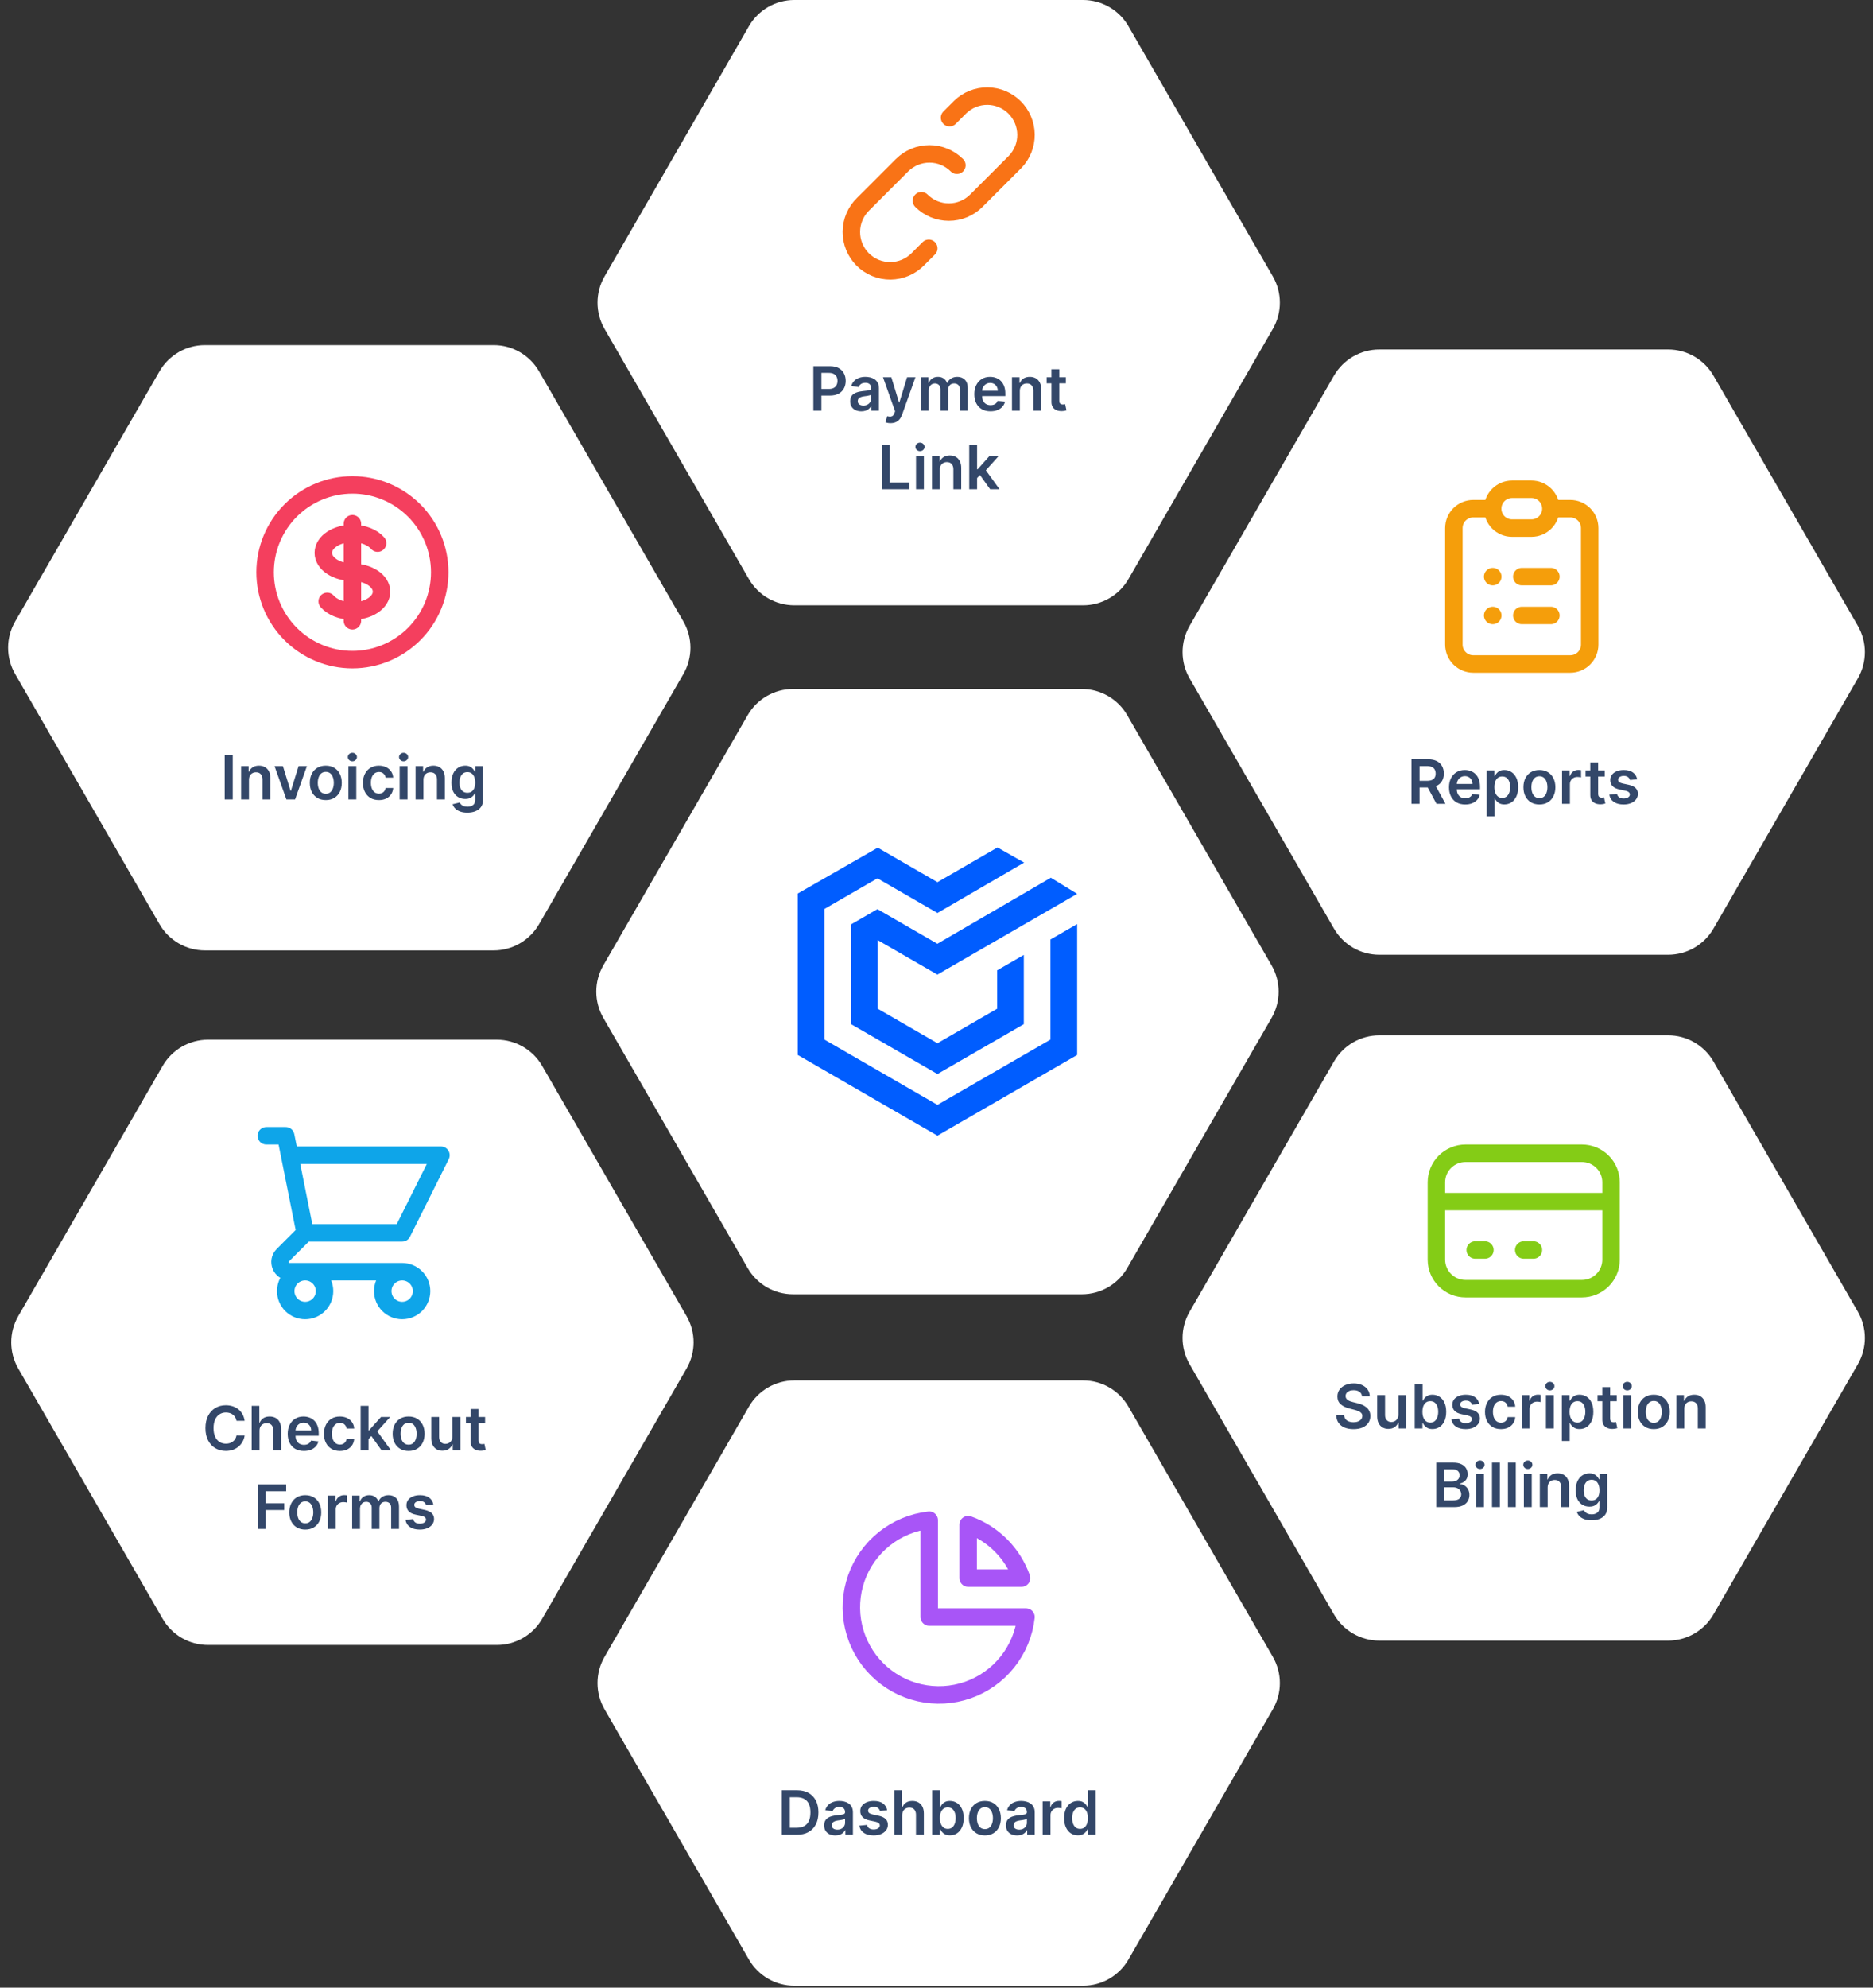 <?xml version="1.0" encoding="UTF-8"?> <svg xmlns="http://www.w3.org/2000/svg" width="429" height="455" viewBox="0 0 429 455" fill="none"><rect x="0" y="0" width="429" height="455" fill="#333333" stroke="none"/><path d="M291.254 221C293.397 224.713 293.397 229.287 291.254 233L258.182 290.282C256.038 293.995 252.077 296.282 247.79 296.282H181.646C177.359 296.282 173.397 293.995 171.254 290.282L138.182 233C136.038 229.287 136.038 224.713 138.182 221L171.254 163.718C173.397 160.005 177.359 157.718 181.646 157.718H247.79C252.077 157.718 256.038 160.005 258.182 163.718L291.254 221Z" fill="white"></path><path d="M201.047 194.05L214.718 201.943L228.466 194L234.576 197.462L214.718 208.997L200.974 201.064L188.825 208.077V237.972L214.715 252.919L240.604 237.972V215.065L246.715 211.536V241.497L214.715 259.972L182.718 241.497V204.549C182.718 204.549 182.641 204.592 201.047 194.053V194.05Z" fill="#005DFF"></path><path d="M214.7 223.098L201.046 215.218V230.915L214.717 238.808L228.388 230.915V222.122L234.499 218.593V234.443L214.717 245.862L194.939 234.443V211.603L200.973 208.117L214.7 216.044L240.686 200.924L246.717 204.612L214.7 223.098Z" fill="#005DFF"></path><path d="M248.072 316C252.359 316 256.321 318.287 258.464 322L291.536 379.282C293.68 382.995 293.68 387.569 291.536 391.282L258.464 448.564C256.321 452.277 252.359 454.564 248.072 454.564H181.928C177.641 454.564 173.679 452.277 171.536 448.564L138.464 391.282C136.321 387.569 136.321 382.995 138.464 379.282L171.536 322C173.679 318.287 177.641 316 181.928 316H248.072Z" fill="white"></path><path d="M212.834 348C209.079 348.42 205.52 349.891 202.564 352.244C199.609 354.598 197.378 357.738 196.129 361.303C194.879 364.869 194.662 368.714 195.502 372.398C196.342 376.081 198.205 379.453 200.876 382.124C203.547 384.795 206.919 386.658 210.602 387.498C214.286 388.338 218.131 388.121 221.697 386.871C225.262 385.622 228.402 383.391 230.756 380.436C233.109 377.48 234.58 373.921 235 370.166H212.834V348Z" stroke="#A855F7" stroke-width="4" stroke-linecap="round" stroke-linejoin="round"></path><path d="M233.982 361.25H221.75V349.018C224.57 350.019 227.132 351.636 229.248 353.752C231.364 355.868 232.981 358.43 233.982 361.25Z" stroke="#A855F7" stroke-width="4" stroke-linecap="round" stroke-linejoin="round"></path><path d="M182.513 420H179.063V409.818H182.583C183.594 409.818 184.462 410.022 185.188 410.43C185.917 410.834 186.477 411.416 186.868 412.175C187.259 412.934 187.455 413.842 187.455 414.899C187.455 415.96 187.258 416.871 186.863 417.634C186.472 418.396 185.907 418.981 185.168 419.388C184.432 419.796 183.547 420 182.513 420ZM180.907 418.404H182.424C183.133 418.404 183.725 418.275 184.199 418.016C184.672 417.754 185.029 417.365 185.267 416.848C185.506 416.328 185.625 415.678 185.625 414.899C185.625 414.12 185.506 413.474 185.267 412.96C185.029 412.443 184.676 412.057 184.208 411.802C183.744 411.543 183.168 411.414 182.478 411.414H180.907V418.404ZM191.325 420.154C190.841 420.154 190.406 420.068 190.018 419.896C189.633 419.72 189.328 419.461 189.103 419.12C188.881 418.779 188.77 418.358 188.77 417.857C188.77 417.426 188.849 417.07 189.009 416.788C189.168 416.507 189.385 416.281 189.66 416.112C189.935 415.943 190.245 415.816 190.589 415.729C190.938 415.64 191.297 415.575 191.668 415.536C192.116 415.489 192.479 415.448 192.757 415.411C193.036 415.371 193.238 415.312 193.364 415.232C193.493 415.149 193.558 415.022 193.558 414.849V414.82C193.558 414.445 193.446 414.155 193.224 413.95C193.002 413.744 192.683 413.641 192.265 413.641C191.824 413.641 191.474 413.737 191.216 413.93C190.961 414.122 190.788 414.349 190.699 414.611L189.018 414.372C189.151 413.908 189.37 413.52 189.675 413.209C189.98 412.894 190.353 412.659 190.793 412.503C191.234 412.344 191.721 412.264 192.255 412.264C192.623 412.264 192.989 412.307 193.354 412.393C193.718 412.48 194.051 412.622 194.353 412.821C194.655 413.017 194.897 413.283 195.079 413.621C195.264 413.96 195.357 414.382 195.357 414.889V420H193.627V418.951H193.567C193.458 419.163 193.304 419.362 193.105 419.548C192.91 419.73 192.663 419.877 192.364 419.99C192.069 420.099 191.723 420.154 191.325 420.154ZM191.793 418.832C192.154 418.832 192.467 418.76 192.732 418.618C192.997 418.472 193.201 418.28 193.344 418.041C193.49 417.803 193.562 417.542 193.562 417.261V416.361C193.506 416.407 193.41 416.45 193.274 416.49C193.142 416.53 192.992 416.565 192.827 416.594C192.661 416.624 192.497 416.651 192.335 416.674C192.172 416.697 192.031 416.717 191.912 416.734C191.643 416.77 191.403 416.83 191.191 416.913C190.979 416.996 190.812 417.112 190.689 417.261C190.566 417.406 190.505 417.595 190.505 417.827C190.505 418.159 190.626 418.409 190.868 418.578C191.11 418.747 191.418 418.832 191.793 418.832ZM203.202 414.382L201.562 414.561C201.515 414.395 201.434 414.24 201.318 414.094C201.205 413.948 201.053 413.83 200.861 413.741C200.669 413.651 200.433 413.607 200.155 413.607C199.78 413.607 199.465 413.688 199.21 413.85C198.958 414.013 198.834 414.223 198.837 414.482C198.834 414.704 198.915 414.884 199.081 415.023C199.25 415.163 199.528 415.277 199.916 415.366L201.219 415.645C201.941 415.801 202.478 416.048 202.83 416.386C203.184 416.724 203.363 417.166 203.366 417.713C203.363 418.194 203.222 418.618 202.944 418.986C202.669 419.35 202.286 419.635 201.795 419.841C201.305 420.046 200.741 420.149 200.105 420.149C199.17 420.149 198.418 419.954 197.848 419.562C197.278 419.168 196.938 418.62 196.829 417.917L198.584 417.748C198.663 418.093 198.832 418.353 199.091 418.528C199.349 418.704 199.686 418.792 200.1 418.792C200.528 418.792 200.871 418.704 201.129 418.528C201.391 418.353 201.522 418.136 201.522 417.877C201.522 417.658 201.438 417.478 201.268 417.335C201.103 417.193 200.844 417.083 200.493 417.007L199.19 416.734C198.458 416.581 197.916 416.324 197.565 415.963C197.213 415.598 197.039 415.138 197.043 414.581C197.039 414.11 197.167 413.703 197.425 413.358C197.687 413.01 198.05 412.741 198.514 412.553C198.982 412.36 199.52 412.264 200.13 412.264C201.025 412.264 201.729 412.455 202.243 412.836C202.76 413.217 203.08 413.732 203.202 414.382ZM206.65 415.526V420H204.85V409.818H206.61V413.661H206.7C206.879 413.23 207.156 412.891 207.53 412.642C207.908 412.39 208.389 412.264 208.972 412.264C209.502 412.264 209.965 412.375 210.359 412.597C210.753 412.819 211.058 413.144 211.274 413.572C211.493 413.999 211.602 414.521 211.602 415.138V420H209.802V415.416C209.802 414.902 209.67 414.503 209.404 414.218C209.143 413.93 208.775 413.786 208.301 413.786C207.983 413.786 207.698 413.855 207.446 413.994C207.197 414.13 207.002 414.327 206.859 414.586C206.72 414.844 206.65 415.158 206.65 415.526ZM213.516 420V409.818H215.316V413.626H215.39C215.483 413.441 215.614 413.244 215.783 413.035C215.952 412.823 216.181 412.642 216.469 412.493C216.757 412.34 217.125 412.264 217.573 412.264C218.163 412.264 218.695 412.415 219.169 412.717C219.646 413.015 220.024 413.457 220.302 414.044C220.584 414.627 220.725 415.343 220.725 416.192C220.725 417.03 220.587 417.743 220.312 418.33C220.037 418.916 219.663 419.364 219.189 419.672C218.715 419.98 218.178 420.134 217.578 420.134C217.14 420.134 216.777 420.061 216.489 419.915C216.201 419.77 215.969 419.594 215.793 419.388C215.621 419.18 215.486 418.982 215.39 418.797H215.286V420H213.516ZM215.281 416.182C215.281 416.676 215.35 417.108 215.49 417.479C215.632 417.851 215.836 418.141 216.101 418.349C216.37 418.555 216.694 418.658 217.076 418.658C217.473 418.658 217.806 418.552 218.075 418.339C218.343 418.124 218.546 417.831 218.681 417.46C218.821 417.085 218.89 416.659 218.89 416.182C218.89 415.708 218.822 415.287 218.686 414.919C218.551 414.551 218.348 414.263 218.08 414.054C217.811 413.845 217.477 413.741 217.076 413.741C216.691 413.741 216.365 413.842 216.096 414.044C215.828 414.246 215.624 414.53 215.485 414.894C215.349 415.259 215.281 415.688 215.281 416.182ZM225.586 420.149C224.84 420.149 224.194 419.985 223.647 419.657C223.1 419.329 222.676 418.87 222.374 418.28C222.076 417.69 221.927 417 221.927 416.212C221.927 415.423 222.076 414.732 222.374 414.138C222.676 413.545 223.1 413.085 223.647 412.756C224.194 412.428 224.84 412.264 225.586 412.264C226.331 412.264 226.978 412.428 227.525 412.756C228.072 413.085 228.494 413.545 228.792 414.138C229.094 414.732 229.245 415.423 229.245 416.212C229.245 417 229.094 417.69 228.792 418.28C228.494 418.87 228.072 419.329 227.525 419.657C226.978 419.985 226.331 420.149 225.586 420.149ZM225.596 418.707C226 418.707 226.338 418.596 226.61 418.374C226.882 418.149 227.084 417.847 227.216 417.469C227.352 417.092 227.42 416.671 227.42 416.207C227.42 415.739 227.352 415.317 227.216 414.939C227.084 414.558 226.882 414.254 226.61 414.029C226.338 413.804 226 413.691 225.596 413.691C225.181 413.691 224.837 413.804 224.562 414.029C224.29 414.254 224.086 414.558 223.95 414.939C223.818 415.317 223.751 415.739 223.751 416.207C223.751 416.671 223.818 417.092 223.95 417.469C224.086 417.847 224.29 418.149 224.562 418.374C224.837 418.596 225.181 418.707 225.596 418.707ZM232.97 420.154C232.486 420.154 232.05 420.068 231.662 419.896C231.278 419.72 230.973 419.461 230.748 419.12C230.525 418.779 230.414 418.358 230.414 417.857C230.414 417.426 230.494 417.07 230.653 416.788C230.812 416.507 231.029 416.281 231.304 416.112C231.579 415.943 231.889 415.816 232.234 415.729C232.582 415.64 232.942 415.575 233.313 415.536C233.76 415.489 234.123 415.448 234.402 415.411C234.68 415.371 234.882 415.312 235.008 415.232C235.137 415.149 235.202 415.022 235.202 414.849V414.82C235.202 414.445 235.091 414.155 234.869 413.95C234.647 413.744 234.327 413.641 233.909 413.641C233.469 413.641 233.119 413.737 232.86 413.93C232.605 414.122 232.433 414.349 232.343 414.611L230.663 414.372C230.796 413.908 231.014 413.52 231.319 413.209C231.624 412.894 231.997 412.659 232.438 412.503C232.879 412.344 233.366 412.264 233.9 412.264C234.267 412.264 234.634 412.307 234.998 412.393C235.363 412.48 235.696 412.622 235.998 412.821C236.299 413.017 236.541 413.283 236.723 413.621C236.909 413.96 237.002 414.382 237.002 414.889V420H235.272V418.951H235.212C235.103 419.163 234.949 419.362 234.75 419.548C234.554 419.73 234.307 419.877 234.009 419.99C233.714 420.099 233.368 420.154 232.97 420.154ZM233.437 418.832C233.798 418.832 234.112 418.76 234.377 418.618C234.642 418.472 234.846 418.28 234.988 418.041C235.134 417.803 235.207 417.542 235.207 417.261V416.361C235.151 416.407 235.055 416.45 234.919 416.49C234.786 416.53 234.637 416.565 234.471 416.594C234.306 416.624 234.141 416.651 233.979 416.674C233.817 416.697 233.676 416.717 233.556 416.734C233.288 416.77 233.048 416.83 232.836 416.913C232.623 416.996 232.456 417.112 232.333 417.261C232.211 417.406 232.15 417.595 232.15 417.827C232.15 418.159 232.27 418.409 232.512 418.578C232.754 418.747 233.063 418.832 233.437 418.832ZM238.811 420V412.364H240.556V413.636H240.636C240.775 413.196 241.014 412.856 241.352 412.617C241.693 412.375 242.083 412.254 242.52 412.254C242.62 412.254 242.731 412.259 242.853 412.269C242.979 412.276 243.084 412.287 243.167 412.304V413.96C243.09 413.933 242.969 413.91 242.804 413.89C242.641 413.867 242.484 413.855 242.331 413.855C242.003 413.855 241.708 413.926 241.446 414.069C241.188 414.208 240.984 414.402 240.835 414.651C240.686 414.899 240.611 415.186 240.611 415.511V420H238.811ZM246.882 420.134C246.282 420.134 245.745 419.98 245.271 419.672C244.797 419.364 244.422 418.916 244.147 418.33C243.872 417.743 243.735 417.03 243.735 416.192C243.735 415.343 243.874 414.627 244.152 414.044C244.434 413.457 244.813 413.015 245.291 412.717C245.768 412.415 246.3 412.264 246.887 412.264C247.334 412.264 247.702 412.34 247.99 412.493C248.279 412.642 248.507 412.823 248.676 413.035C248.845 413.244 248.976 413.441 249.069 413.626H249.144V409.818H250.948V420H249.178V418.797H249.069C248.976 418.982 248.842 419.18 248.666 419.388C248.491 419.594 248.259 419.77 247.97 419.915C247.682 420.061 247.319 420.134 246.882 420.134ZM247.384 418.658C247.765 418.658 248.09 418.555 248.358 418.349C248.627 418.141 248.83 417.851 248.97 417.479C249.109 417.108 249.178 416.676 249.178 416.182C249.178 415.688 249.109 415.259 248.97 414.894C248.834 414.53 248.632 414.246 248.363 414.044C248.098 413.842 247.771 413.741 247.384 413.741C246.983 413.741 246.648 413.845 246.379 414.054C246.111 414.263 245.909 414.551 245.773 414.919C245.637 415.287 245.569 415.708 245.569 416.182C245.569 416.659 245.637 417.085 245.773 417.46C245.912 417.831 246.116 418.124 246.384 418.339C246.656 418.552 246.989 418.658 247.384 418.658Z" fill="#334769"></path><path d="M248.072 0C252.359 0 256.321 2.287 258.464 6L291.536 63.282C293.68 66.995 293.68 71.569 291.536 75.282L258.464 132.564C256.321 136.277 252.359 138.564 248.072 138.564H181.928C177.641 138.564 173.679 136.277 171.536 132.564L138.464 75.282C136.321 71.569 136.321 66.995 138.464 63.282L171.536 6C173.679 2.287 177.641 0 181.928 0H248.072Z" fill="white"></path><path d="M382.072 80C386.359 80 390.321 82.287 392.464 86L425.536 143.282C427.679 146.995 427.679 151.569 425.536 155.282L392.464 212.564C390.321 216.277 386.359 218.564 382.072 218.564H315.928C311.641 218.564 307.679 216.277 305.536 212.564L272.464 155.282C270.321 151.569 270.321 146.995 272.464 143.282L305.536 86C307.679 82.287 311.641 80 315.928 80H382.072Z" fill="white"></path><path d="M341.889 116.444H337.444C336.266 116.444 335.135 116.913 334.302 117.746C333.468 118.58 333 119.71 333 120.889V147.556C333 148.734 333.468 149.865 334.302 150.698C335.135 151.532 336.266 152 337.444 152H359.667C360.845 152 361.976 151.532 362.809 150.698C363.643 149.865 364.111 148.734 364.111 147.556V120.889C364.111 119.71 363.643 118.58 362.809 117.746C361.976 116.913 360.845 116.444 359.667 116.444H355.222M341.889 116.444C341.889 117.623 342.357 118.754 343.191 119.587C344.024 120.421 345.155 120.889 346.333 120.889H350.778C351.957 120.889 353.087 120.421 353.92 119.587C354.754 118.754 355.222 117.623 355.222 116.444M341.889 116.444C341.889 115.266 342.357 114.135 343.191 113.302C344.024 112.468 345.155 112 346.333 112H350.778C351.957 112 353.087 112.468 353.92 113.302C354.754 114.135 355.222 115.266 355.222 116.444M348.556 132H355.222M348.556 140.889H355.222M341.889 132H341.911M341.889 140.889H341.911" stroke="#F59E0B" stroke-width="4" stroke-linecap="round" stroke-linejoin="round"></path><path d="M323.296 184V173.818H327.114C327.897 173.818 328.553 173.954 329.083 174.226C329.617 174.498 330.02 174.879 330.291 175.369C330.566 175.857 330.704 176.425 330.704 177.075C330.704 177.728 330.565 178.294 330.286 178.775C330.011 179.252 329.605 179.622 329.068 179.884C328.531 180.142 327.872 180.271 327.09 180.271H324.37V178.74H326.841C327.298 178.74 327.673 178.677 327.965 178.551C328.256 178.422 328.472 178.235 328.611 177.989C328.753 177.741 328.825 177.436 328.825 177.075C328.825 176.713 328.753 176.405 328.611 176.15C328.468 175.891 328.251 175.696 327.96 175.563C327.668 175.427 327.292 175.359 326.831 175.359H325.141V184H323.296ZM328.556 179.386L331.077 184H329.019L326.543 179.386H328.556ZM335.593 184.149C334.828 184.149 334.167 183.99 333.61 183.672C333.056 183.35 332.63 182.896 332.332 182.31C332.034 181.72 331.885 181.025 331.885 180.227C331.885 179.441 332.034 178.752 332.332 178.158C332.634 177.562 333.055 177.098 333.595 176.766C334.135 176.432 334.77 176.264 335.499 176.264C335.97 176.264 336.414 176.34 336.831 176.493C337.252 176.642 337.624 176.874 337.945 177.189C338.27 177.504 338.525 177.905 338.711 178.392C338.896 178.876 338.989 179.453 338.989 180.122V180.674H332.73V179.461H337.264C337.261 179.116 337.186 178.81 337.04 178.541C336.894 178.269 336.691 178.056 336.429 177.9C336.17 177.744 335.869 177.666 335.524 177.666C335.156 177.666 334.833 177.756 334.554 177.935C334.276 178.11 334.059 178.342 333.903 178.631C333.751 178.916 333.673 179.229 333.669 179.57V180.629C333.669 181.073 333.751 181.455 333.913 181.773C334.075 182.088 334.303 182.33 334.594 182.499C334.886 182.664 335.227 182.747 335.618 182.747C335.88 182.747 336.117 182.711 336.329 182.638C336.541 182.562 336.725 182.451 336.881 182.305C337.037 182.159 337.155 181.978 337.234 181.763L338.915 181.952C338.808 182.396 338.606 182.784 338.308 183.115C338.013 183.443 337.635 183.698 337.174 183.881C336.714 184.06 336.187 184.149 335.593 184.149ZM340.512 186.864V176.364H342.282V177.626H342.386C342.479 177.441 342.61 177.244 342.779 177.035C342.948 176.823 343.176 176.642 343.465 176.493C343.753 176.34 344.121 176.264 344.568 176.264C345.158 176.264 345.69 176.415 346.164 176.717C346.642 177.015 347.019 177.457 347.298 178.044C347.58 178.627 347.72 179.343 347.72 180.192C347.72 181.03 347.583 181.743 347.308 182.33C347.033 182.916 346.658 183.364 346.184 183.672C345.71 183.98 345.173 184.134 344.573 184.134C344.136 184.134 343.773 184.061 343.485 183.915C343.196 183.77 342.964 183.594 342.789 183.388C342.616 183.18 342.482 182.982 342.386 182.797H342.311V186.864H340.512ZM342.277 180.182C342.277 180.676 342.346 181.108 342.485 181.479C342.628 181.851 342.832 182.141 343.097 182.349C343.365 182.555 343.69 182.658 344.071 182.658C344.469 182.658 344.802 182.552 345.071 182.339C345.339 182.124 345.541 181.831 345.677 181.46C345.816 181.085 345.886 180.659 345.886 180.182C345.886 179.708 345.818 179.287 345.682 178.919C345.546 178.551 345.344 178.263 345.076 178.054C344.807 177.845 344.472 177.741 344.071 177.741C343.687 177.741 343.36 177.842 343.092 178.044C342.823 178.246 342.62 178.53 342.48 178.894C342.344 179.259 342.277 179.688 342.277 180.182ZM352.593 184.149C351.847 184.149 351.201 183.985 350.654 183.657C350.107 183.329 349.683 182.87 349.381 182.28C349.083 181.69 348.934 181 348.934 180.212C348.934 179.423 349.083 178.732 349.381 178.138C349.683 177.545 350.107 177.085 350.654 176.756C351.201 176.428 351.847 176.264 352.593 176.264C353.338 176.264 353.985 176.428 354.532 176.756C355.078 177.085 355.501 177.545 355.799 178.138C356.101 178.732 356.252 179.423 356.252 180.212C356.252 181 356.101 181.69 355.799 182.28C355.501 182.87 355.078 183.329 354.532 183.657C353.985 183.985 353.338 184.149 352.593 184.149ZM352.603 182.707C353.007 182.707 353.345 182.596 353.617 182.374C353.889 182.149 354.091 181.847 354.223 181.469C354.359 181.092 354.427 180.671 354.427 180.207C354.427 179.739 354.359 179.317 354.223 178.939C354.091 178.558 353.889 178.254 353.617 178.029C353.345 177.804 353.007 177.691 352.603 177.691C352.188 177.691 351.844 177.804 351.568 178.029C351.297 178.254 351.093 178.558 350.957 178.939C350.824 179.317 350.758 179.739 350.758 180.207C350.758 180.671 350.824 181.092 350.957 181.469C351.093 181.847 351.297 182.149 351.568 182.374C351.844 182.596 352.188 182.707 352.603 182.707ZM357.779 184V176.364H359.524V177.636H359.604C359.743 177.196 359.982 176.856 360.32 176.617C360.661 176.375 361.051 176.254 361.488 176.254C361.587 176.254 361.698 176.259 361.821 176.269C361.947 176.276 362.051 176.287 362.134 176.304V177.96C362.058 177.933 361.937 177.91 361.771 177.89C361.609 177.867 361.452 177.855 361.299 177.855C360.971 177.855 360.676 177.926 360.414 178.069C360.156 178.208 359.952 178.402 359.803 178.651C359.653 178.899 359.579 179.186 359.579 179.511V184H357.779ZM367.553 176.364V177.756H363.163V176.364H367.553ZM364.247 174.534H366.047V181.703C366.047 181.945 366.083 182.131 366.156 182.26C366.233 182.386 366.332 182.472 366.455 182.518C366.577 182.565 366.713 182.588 366.862 182.588C366.975 182.588 367.078 182.58 367.171 182.563C367.267 182.547 367.34 182.532 367.389 182.518L367.693 183.925C367.596 183.959 367.459 183.995 367.28 184.035C367.104 184.075 366.889 184.098 366.634 184.104C366.183 184.118 365.777 184.05 365.416 183.901C365.054 183.748 364.768 183.513 364.555 183.195C364.347 182.876 364.244 182.479 364.247 182.001V174.534ZM374.985 178.382L373.344 178.561C373.298 178.395 373.216 178.24 373.1 178.094C372.988 177.948 372.835 177.83 372.643 177.741C372.451 177.651 372.215 177.607 371.937 177.607C371.563 177.607 371.248 177.688 370.992 177.85C370.741 178.013 370.616 178.223 370.62 178.482C370.616 178.704 370.697 178.884 370.863 179.023C371.032 179.163 371.311 179.277 371.698 179.366L373.001 179.645C373.724 179.801 374.26 180.048 374.612 180.386C374.966 180.724 375.145 181.166 375.149 181.713C375.145 182.194 375.005 182.618 374.726 182.986C374.451 183.35 374.068 183.635 373.578 183.841C373.087 184.046 372.524 184.149 371.887 184.149C370.953 184.149 370.2 183.954 369.63 183.562C369.06 183.168 368.72 182.62 368.611 181.917L370.366 181.748C370.446 182.093 370.615 182.353 370.873 182.528C371.132 182.704 371.468 182.792 371.882 182.792C372.31 182.792 372.653 182.704 372.911 182.528C373.173 182.353 373.304 182.136 373.304 181.877C373.304 181.658 373.22 181.478 373.051 181.335C372.885 181.193 372.626 181.083 372.275 181.007L370.973 180.734C370.24 180.581 369.698 180.324 369.347 179.963C368.996 179.598 368.822 179.138 368.825 178.581C368.822 178.11 368.949 177.703 369.208 177.358C369.469 177.01 369.832 176.741 370.296 176.553C370.764 176.36 371.302 176.264 371.912 176.264C372.807 176.264 373.511 176.455 374.025 176.836C374.542 177.217 374.862 177.732 374.985 178.382Z" fill="#334769"></path><path d="M113.072 79C117.359 79 121.321 81.287 123.464 85L156.536 142.282C158.679 145.995 158.679 150.569 156.536 154.282L123.464 211.564C121.321 215.277 117.359 217.564 113.072 217.564H46.928C42.641 217.564 38.679 215.277 36.536 211.564L3.464 154.282C1.321 150.569 1.321 145.995 3.464 142.282L36.536 85C38.679 81.287 42.641 79 46.928 79H113.072Z" fill="white"></path><path d="M157.254 301.282C159.397 304.995 159.397 309.569 157.254 313.282L124.182 370.564C122.038 374.277 118.077 376.564 113.79 376.564H47.646C43.359 376.564 39.397 374.277 37.254 370.564L4.182 313.282C2.038 309.569 2.038 304.995 4.182 301.282L37.254 244C39.397 240.287 43.359 238 47.646 238H113.79C118.077 238 122.038 240.287 124.182 244L157.254 301.282Z" fill="white"></path><path d="M80.718 122.111C77.036 122.111 74.051 124.1 74.051 126.556C74.051 129.011 77.036 131 80.718 131C84.4 131 87.385 132.989 87.385 135.444C87.385 137.9 84.4 139.889 80.718 139.889M80.718 122.111C83.185 122.111 85.34 123.004 86.494 124.333M80.718 122.111V119.889M80.718 122.111V139.889M80.718 139.889V142.111M80.718 139.889C78.251 139.889 76.096 138.996 74.942 137.667M100.718 131C100.718 133.626 100.201 136.227 99.196 138.654C98.191 141.08 96.717 143.285 94.86 145.142C93.003 146.999 90.798 148.473 88.372 149.478C85.945 150.483 83.344 151 80.718 151C78.092 151 75.491 150.483 73.064 149.478C70.638 148.473 68.433 146.999 66.576 145.142C64.719 143.285 63.245 141.08 62.24 138.654C61.235 136.227 60.718 133.626 60.718 131C60.718 125.696 62.825 120.609 66.576 116.858C70.326 113.107 75.414 111 80.718 111C86.022 111 91.109 113.107 94.86 116.858C98.611 120.609 100.718 125.696 100.718 131Z" stroke="#F43F5E" stroke-width="4" stroke-linecap="round" stroke-linejoin="round"></path><path d="M53.306 172.818V183H51.461V172.818H53.306ZM57.023 178.526V183H55.224V175.364H56.944V176.661H57.033C57.209 176.234 57.489 175.894 57.873 175.642C58.261 175.39 58.74 175.264 59.31 175.264C59.837 175.264 60.296 175.377 60.687 175.602C61.082 175.828 61.387 176.154 61.602 176.582C61.821 177.009 61.929 177.528 61.925 178.138V183H60.126V178.416C60.126 177.906 59.993 177.506 59.728 177.218C59.466 176.93 59.103 176.786 58.639 176.786C58.324 176.786 58.044 176.855 57.799 176.994C57.557 177.13 57.366 177.327 57.227 177.586C57.091 177.844 57.023 178.158 57.023 178.526ZM70.302 175.364L67.583 183H65.594L62.875 175.364H64.794L66.549 181.036H66.628L68.388 175.364H70.302ZM74.619 183.149C73.873 183.149 73.227 182.985 72.68 182.657C72.133 182.329 71.709 181.87 71.407 181.28C71.109 180.69 70.96 180 70.96 179.212C70.96 178.423 71.109 177.732 71.407 177.138C71.709 176.545 72.133 176.085 72.68 175.756C73.227 175.428 73.873 175.264 74.619 175.264C75.365 175.264 76.011 175.428 76.558 175.756C77.105 176.085 77.527 176.545 77.826 177.138C78.127 177.732 78.278 178.423 78.278 179.212C78.278 180 78.127 180.69 77.826 181.28C77.527 181.87 77.105 182.329 76.558 182.657C76.011 182.985 75.365 183.149 74.619 183.149ZM74.629 181.707C75.033 181.707 75.371 181.596 75.643 181.374C75.915 181.149 76.117 180.847 76.25 180.469C76.385 180.092 76.454 179.671 76.454 179.207C76.454 178.739 76.385 178.317 76.25 177.939C76.117 177.558 75.915 177.254 75.643 177.029C75.371 176.804 75.033 176.691 74.629 176.691C74.215 176.691 73.87 176.804 73.595 177.029C73.323 177.254 73.119 177.558 72.983 177.939C72.851 178.317 72.784 178.739 72.784 179.207C72.784 179.671 72.851 180.092 72.983 180.469C73.119 180.847 73.323 181.149 73.595 181.374C73.87 181.596 74.215 181.707 74.629 181.707ZM79.806 183V175.364H81.605V183H79.806ZM80.71 174.28C80.425 174.28 80.18 174.185 79.975 173.996C79.769 173.804 79.666 173.574 79.666 173.305C79.666 173.034 79.769 172.803 79.975 172.614C80.18 172.422 80.425 172.326 80.71 172.326C80.999 172.326 81.244 172.422 81.446 172.614C81.652 172.803 81.754 173.034 81.754 173.305C81.754 173.574 81.652 173.804 81.446 173.996C81.244 174.185 80.999 174.28 80.71 174.28ZM86.787 183.149C86.025 183.149 85.37 182.982 84.823 182.647C84.28 182.312 83.86 181.85 83.565 181.26C83.274 180.667 83.128 179.984 83.128 179.212C83.128 178.436 83.277 177.752 83.575 177.158C83.874 176.562 84.294 176.098 84.838 175.766C85.385 175.432 86.031 175.264 86.777 175.264C87.397 175.264 87.945 175.379 88.423 175.607C88.903 175.833 89.286 176.152 89.571 176.567C89.856 176.978 90.019 177.458 90.058 178.009H88.338C88.269 177.641 88.103 177.334 87.841 177.089C87.582 176.84 87.236 176.716 86.802 176.716C86.434 176.716 86.111 176.815 85.832 177.014C85.554 177.21 85.337 177.491 85.181 177.859C85.029 178.227 84.952 178.668 84.952 179.182C84.952 179.702 85.029 180.15 85.181 180.524C85.334 180.895 85.547 181.182 85.822 181.384C86.101 181.583 86.427 181.683 86.802 181.683C87.067 181.683 87.304 181.633 87.513 181.533C87.725 181.431 87.902 181.283 88.045 181.091C88.187 180.899 88.285 180.665 88.338 180.39H90.058C90.015 180.93 89.856 181.409 89.581 181.827C89.306 182.241 88.931 182.566 88.457 182.801C87.983 183.033 87.427 183.149 86.787 183.149ZM91.536 183V175.364H93.336V183H91.536ZM92.441 174.28C92.156 174.28 91.911 174.185 91.705 173.996C91.5 173.804 91.397 173.574 91.397 173.305C91.397 173.034 91.5 172.803 91.705 172.614C91.911 172.422 92.156 172.326 92.441 172.326C92.729 172.326 92.975 172.422 93.177 172.614C93.382 172.803 93.485 173.034 93.485 173.305C93.485 173.574 93.382 173.804 93.177 173.996C92.975 174.185 92.729 174.28 92.441 174.28ZM96.986 178.526V183H95.186V175.364H96.907V176.661H96.996C97.172 176.234 97.452 175.894 97.836 175.642C98.224 175.39 98.703 175.264 99.273 175.264C99.8 175.264 100.259 175.377 100.65 175.602C101.045 175.828 101.35 176.154 101.565 176.582C101.784 177.009 101.891 177.528 101.888 178.138V183H100.088V178.416C100.088 177.906 99.956 177.506 99.691 177.218C99.429 176.93 99.066 176.786 98.602 176.786C98.287 176.786 98.007 176.855 97.762 176.994C97.52 177.13 97.329 177.327 97.19 177.586C97.054 177.844 96.986 178.158 96.986 178.526ZM107.039 186.023C106.392 186.023 105.837 185.935 105.373 185.759C104.909 185.587 104.536 185.355 104.255 185.063C103.973 184.772 103.777 184.448 103.668 184.094L105.289 183.701C105.362 183.85 105.468 183.998 105.607 184.143C105.746 184.293 105.933 184.415 106.169 184.511C106.407 184.611 106.707 184.661 107.069 184.661C107.579 184.661 108.002 184.536 108.336 184.288C108.671 184.042 108.838 183.638 108.838 183.075V181.628H108.749C108.656 181.813 108.52 182.004 108.341 182.2C108.166 182.395 107.932 182.559 107.64 182.692C107.352 182.824 106.989 182.891 106.551 182.891C105.965 182.891 105.433 182.753 104.956 182.478C104.482 182.2 104.104 181.785 103.822 181.235C103.544 180.682 103.404 179.989 103.404 179.157C103.404 178.318 103.544 177.611 103.822 177.034C104.104 176.454 104.483 176.015 104.961 175.717C105.438 175.415 105.97 175.264 106.556 175.264C107.004 175.264 107.372 175.34 107.66 175.493C107.952 175.642 108.184 175.823 108.356 176.035C108.529 176.244 108.659 176.441 108.749 176.626H108.848V175.364H110.623V183.124C110.623 183.777 110.467 184.317 110.156 184.745C109.844 185.173 109.418 185.492 108.878 185.705C108.338 185.917 107.725 186.023 107.039 186.023ZM107.054 181.479C107.435 181.479 107.76 181.386 108.028 181.2C108.297 181.015 108.5 180.748 108.64 180.4C108.779 180.052 108.848 179.634 108.848 179.147C108.848 178.666 108.779 178.246 108.64 177.884C108.504 177.523 108.301 177.243 108.033 177.044C107.768 176.842 107.441 176.741 107.054 176.741C106.653 176.741 106.318 176.845 106.049 177.054C105.781 177.263 105.579 177.549 105.443 177.914C105.307 178.275 105.239 178.686 105.239 179.147C105.239 179.614 105.307 180.024 105.443 180.375C105.582 180.723 105.786 180.995 106.054 181.19C106.326 181.383 106.659 181.479 107.054 181.479Z" fill="#334769"></path><path d="M425.536 300.282C427.679 303.995 427.679 308.569 425.536 312.282L392.464 369.564C390.321 373.277 386.359 375.564 382.072 375.564H315.928C311.641 375.564 307.679 373.277 305.536 369.564L272.464 312.282C270.321 308.569 270.321 303.995 272.464 300.282L305.536 243C307.679 239.287 311.641 237 315.928 237H382.072C386.359 237 390.321 239.287 392.464 243L425.536 300.282Z" fill="white"></path><path d="M329 275.071H369M337.889 286.143H340.111M349 286.143H351.222M335.667 295H362.333C364.101 295 365.797 294.301 367.047 293.054C368.298 291.808 369 290.119 369 288.357V270.643C369 268.882 368.298 267.192 367.047 265.946C365.797 264.699 364.101 264 362.333 264H335.667C333.899 264 332.203 264.699 330.953 265.946C329.702 267.192 329 268.882 329 270.643V288.357C329 290.119 329.702 291.808 330.953 293.054C332.203 294.301 333.899 295 335.667 295Z" stroke="#84CC16" stroke-width="4" stroke-linecap="round" stroke-linejoin="round"></path><path d="M311.958 319.617C311.911 319.183 311.716 318.845 311.371 318.603C311.03 318.361 310.585 318.24 310.039 318.24C309.654 318.24 309.324 318.298 309.049 318.414C308.774 318.53 308.564 318.687 308.418 318.886C308.272 319.085 308.197 319.312 308.194 319.567C308.194 319.78 308.242 319.964 308.338 320.119C308.438 320.275 308.572 320.408 308.741 320.517C308.91 320.623 309.097 320.713 309.303 320.786C309.508 320.858 309.715 320.92 309.924 320.969L310.879 321.208C311.263 321.298 311.633 321.419 311.987 321.571C312.345 321.723 312.665 321.916 312.947 322.148C313.232 322.38 313.457 322.66 313.623 322.988C313.789 323.316 313.872 323.701 313.872 324.141C313.872 324.738 313.719 325.263 313.414 325.717C313.109 326.168 312.669 326.521 312.092 326.776C311.518 327.028 310.824 327.154 310.009 327.154C309.217 327.154 308.529 327.031 307.945 326.786C307.365 326.541 306.911 326.183 306.583 325.712C306.258 325.242 306.083 324.668 306.056 323.992H307.871C307.897 324.347 308.007 324.642 308.199 324.877C308.391 325.112 308.642 325.288 308.95 325.404C309.261 325.52 309.609 325.578 309.994 325.578C310.395 325.578 310.746 325.518 311.048 325.399C311.353 325.277 311.591 325.107 311.764 324.892C311.936 324.673 312.024 324.418 312.027 324.126C312.024 323.861 311.946 323.643 311.794 323.47C311.641 323.295 311.427 323.149 311.152 323.033C310.88 322.913 310.562 322.807 310.198 322.714L309.039 322.416C308.201 322.201 307.538 321.874 307.051 321.437C306.567 320.996 306.325 320.411 306.325 319.682C306.325 319.082 306.487 318.557 306.812 318.106C307.14 317.655 307.586 317.305 308.149 317.057C308.713 316.805 309.351 316.679 310.063 316.679C310.786 316.679 311.419 316.805 311.963 317.057C312.509 317.305 312.939 317.652 313.25 318.096C313.562 318.537 313.722 319.044 313.732 319.617H311.958ZM320.304 323.788V319.364H322.103V327H320.358V325.643H320.279C320.106 326.07 319.823 326.42 319.429 326.692C319.038 326.964 318.555 327.099 317.982 327.099C317.481 327.099 317.039 326.988 316.654 326.766C316.273 326.541 315.975 326.214 315.76 325.787C315.544 325.356 315.436 324.836 315.436 324.226V319.364H317.236V323.947C317.236 324.431 317.369 324.816 317.634 325.101C317.899 325.386 318.247 325.528 318.678 325.528C318.943 325.528 319.2 325.464 319.449 325.335C319.697 325.205 319.901 325.013 320.06 324.758C320.222 324.499 320.304 324.176 320.304 323.788ZM324.034 327V316.818H325.833V320.626H325.908C326.001 320.441 326.132 320.244 326.301 320.035C326.47 319.823 326.698 319.642 326.987 319.493C327.275 319.34 327.643 319.264 328.09 319.264C328.68 319.264 329.212 319.415 329.686 319.717C330.164 320.015 330.541 320.457 330.82 321.044C331.102 321.627 331.242 322.343 331.242 323.192C331.242 324.03 331.105 324.743 330.83 325.33C330.555 325.916 330.18 326.364 329.706 326.672C329.232 326.98 328.695 327.134 328.095 327.134C327.658 327.134 327.295 327.061 327.007 326.915C326.718 326.77 326.486 326.594 326.311 326.388C326.138 326.18 326.004 325.982 325.908 325.797H325.803V327H324.034ZM325.798 323.182C325.798 323.676 325.868 324.108 326.007 324.479C326.15 324.851 326.354 325.141 326.619 325.349C326.887 325.555 327.212 325.658 327.593 325.658C327.991 325.658 328.324 325.552 328.593 325.339C328.861 325.124 329.063 324.831 329.199 324.46C329.338 324.085 329.408 323.659 329.408 323.182C329.408 322.708 329.34 322.287 329.204 321.919C329.068 321.551 328.866 321.263 328.597 321.054C328.329 320.845 327.994 320.741 327.593 320.741C327.209 320.741 326.882 320.842 326.614 321.044C326.345 321.246 326.142 321.53 326.002 321.894C325.866 322.259 325.798 322.688 325.798 323.182ZM338.808 321.382L337.167 321.561C337.121 321.395 337.04 321.24 336.924 321.094C336.811 320.948 336.658 320.83 336.466 320.741C336.274 320.651 336.039 320.607 335.76 320.607C335.386 320.607 335.071 320.688 334.816 320.85C334.564 321.013 334.44 321.223 334.443 321.482C334.44 321.704 334.521 321.884 334.686 322.023C334.855 322.163 335.134 322.277 335.522 322.366L336.824 322.645C337.547 322.801 338.084 323.048 338.435 323.386C338.79 323.724 338.969 324.166 338.972 324.713C338.969 325.194 338.828 325.618 338.549 325.986C338.274 326.35 337.891 326.635 337.401 326.841C336.91 327.046 336.347 327.149 335.711 327.149C334.776 327.149 334.024 326.954 333.453 326.562C332.883 326.168 332.544 325.62 332.434 324.917L334.189 324.748C334.269 325.093 334.438 325.353 334.696 325.528C334.955 325.704 335.291 325.792 335.706 325.792C336.133 325.792 336.476 325.704 336.735 325.528C336.997 325.353 337.127 325.136 337.127 324.877C337.127 324.658 337.043 324.478 336.874 324.335C336.708 324.193 336.45 324.083 336.098 324.007L334.796 323.734C334.063 323.581 333.521 323.324 333.17 322.963C332.819 322.598 332.645 322.138 332.648 321.581C332.645 321.11 332.772 320.703 333.031 320.358C333.293 320.01 333.656 319.741 334.12 319.553C334.587 319.36 335.126 319.264 335.735 319.264C336.63 319.264 337.335 319.455 337.848 319.836C338.365 320.217 338.685 320.732 338.808 321.382ZM343.787 327.149C343.025 327.149 342.37 326.982 341.823 326.647C341.28 326.312 340.86 325.85 340.565 325.26C340.274 324.667 340.128 323.984 340.128 323.212C340.128 322.436 340.277 321.752 340.575 321.158C340.874 320.562 341.295 320.098 341.838 319.766C342.385 319.432 343.031 319.264 343.777 319.264C344.397 319.264 344.945 319.379 345.423 319.607C345.903 319.833 346.286 320.152 346.571 320.567C346.856 320.978 347.018 321.458 347.058 322.009H345.338C345.268 321.641 345.103 321.334 344.841 321.089C344.582 320.84 344.236 320.716 343.802 320.716C343.434 320.716 343.111 320.815 342.832 321.014C342.554 321.21 342.337 321.491 342.181 321.859C342.029 322.227 341.952 322.668 341.952 323.182C341.952 323.702 342.029 324.15 342.181 324.524C342.334 324.895 342.547 325.182 342.822 325.384C343.101 325.583 343.427 325.683 343.802 325.683C344.067 325.683 344.304 325.633 344.513 325.533C344.725 325.431 344.902 325.283 345.045 325.091C345.187 324.899 345.285 324.665 345.338 324.39H347.058C347.015 324.93 346.856 325.409 346.581 325.827C346.306 326.241 345.931 326.566 345.457 326.801C344.983 327.033 344.427 327.149 343.787 327.149ZM348.536 327V319.364H350.281V320.636H350.361C350.5 320.196 350.738 319.856 351.077 319.617C351.418 319.375 351.807 319.254 352.245 319.254C352.344 319.254 352.455 319.259 352.578 319.269C352.704 319.276 352.808 319.287 352.891 319.304V320.96C352.815 320.933 352.694 320.91 352.528 320.89C352.366 320.867 352.208 320.855 352.056 320.855C351.728 320.855 351.433 320.926 351.171 321.069C350.912 321.208 350.709 321.402 350.559 321.651C350.41 321.899 350.336 322.186 350.336 322.511V327H348.536ZM354.087 327V319.364H355.887V327H354.087ZM354.992 318.28C354.707 318.28 354.461 318.185 354.256 317.996C354.05 317.804 353.948 317.574 353.948 317.305C353.948 317.034 354.05 316.803 354.256 316.614C354.461 316.422 354.707 316.326 354.992 316.326C355.28 316.326 355.525 316.422 355.727 316.614C355.933 316.803 356.036 317.034 356.036 317.305C356.036 317.574 355.933 317.804 355.727 317.996C355.525 318.185 355.28 318.28 354.992 318.28ZM357.737 329.864V319.364H359.507V320.626H359.612C359.704 320.441 359.835 320.244 360.004 320.035C360.173 319.823 360.402 319.642 360.69 319.493C360.979 319.34 361.347 319.264 361.794 319.264C362.384 319.264 362.916 319.415 363.39 319.717C363.867 320.015 364.245 320.457 364.523 321.044C364.805 321.627 364.946 322.343 364.946 323.192C364.946 324.03 364.808 324.743 364.533 325.33C364.258 325.916 363.884 326.364 363.41 326.672C362.936 326.98 362.399 327.134 361.799 327.134C361.362 327.134 360.999 327.061 360.71 326.915C360.422 326.77 360.19 326.594 360.014 326.388C359.842 326.18 359.708 325.982 359.612 325.797H359.537V329.864H357.737ZM359.502 323.182C359.502 323.676 359.572 324.108 359.711 324.479C359.853 324.851 360.057 325.141 360.322 325.349C360.591 325.555 360.916 325.658 361.297 325.658C361.695 325.658 362.028 325.552 362.296 325.339C362.565 325.124 362.767 324.831 362.903 324.46C363.042 324.085 363.112 323.659 363.112 323.182C363.112 322.708 363.044 322.287 362.908 321.919C362.772 321.551 362.57 321.263 362.301 321.054C362.033 320.845 361.698 320.741 361.297 320.741C360.912 320.741 360.586 320.842 360.317 321.044C360.049 321.246 359.845 321.53 359.706 321.894C359.57 322.259 359.502 322.688 359.502 323.182ZM370.3 319.364V320.756H365.911V319.364H370.3ZM366.994 317.534H368.794V324.703C368.794 324.945 368.83 325.131 368.903 325.26C368.98 325.386 369.079 325.472 369.202 325.518C369.324 325.565 369.46 325.588 369.609 325.588C369.722 325.588 369.825 325.58 369.918 325.563C370.014 325.547 370.087 325.532 370.136 325.518L370.44 326.925C370.344 326.959 370.206 326.995 370.027 327.035C369.851 327.075 369.636 327.098 369.381 327.104C368.93 327.118 368.524 327.05 368.163 326.901C367.801 326.748 367.515 326.513 367.303 326.195C367.094 325.876 366.991 325.479 366.994 325.001V317.534ZM371.806 327V319.364H373.605V327H371.806ZM372.71 318.28C372.425 318.28 372.18 318.185 371.975 317.996C371.769 317.804 371.666 317.574 371.666 317.305C371.666 317.034 371.769 316.803 371.975 316.614C372.18 316.422 372.425 316.326 372.71 316.326C372.999 316.326 373.244 316.422 373.446 316.614C373.652 316.803 373.754 317.034 373.754 317.305C373.754 317.574 373.652 317.804 373.446 317.996C373.244 318.185 372.999 318.28 372.71 318.28ZM378.787 327.149C378.041 327.149 377.395 326.985 376.848 326.657C376.301 326.329 375.877 325.87 375.575 325.28C375.277 324.69 375.128 324 375.128 323.212C375.128 322.423 375.277 321.732 375.575 321.138C375.877 320.545 376.301 320.085 376.848 319.756C377.395 319.428 378.041 319.264 378.787 319.264C379.533 319.264 380.179 319.428 380.726 319.756C381.273 320.085 381.695 320.545 381.994 321.138C382.295 321.732 382.446 322.423 382.446 323.212C382.446 324 382.295 324.69 381.994 325.28C381.695 325.87 381.273 326.329 380.726 326.657C380.179 326.985 379.533 327.149 378.787 327.149ZM378.797 325.707C379.201 325.707 379.539 325.596 379.811 325.374C380.083 325.149 380.285 324.847 380.418 324.469C380.554 324.092 380.621 323.671 380.621 323.207C380.621 322.739 380.554 322.317 380.418 321.939C380.285 321.558 380.083 321.254 379.811 321.029C379.539 320.804 379.201 320.691 378.797 320.691C378.383 320.691 378.038 320.804 377.763 321.029C377.491 321.254 377.287 321.558 377.151 321.939C377.019 322.317 376.952 322.739 376.952 323.207C376.952 323.671 377.019 324.092 377.151 324.469C377.287 324.847 377.491 325.149 377.763 325.374C378.038 325.596 378.383 325.707 378.797 325.707ZM385.773 322.526V327H383.974V319.364H385.694V320.661H385.783C385.959 320.234 386.239 319.894 386.623 319.642C387.011 319.39 387.49 319.264 388.06 319.264C388.587 319.264 389.046 319.377 389.437 319.602C389.832 319.828 390.137 320.154 390.352 320.582C390.571 321.009 390.679 321.528 390.675 322.138V327H388.876V322.416C388.876 321.906 388.743 321.506 388.478 321.218C388.216 320.93 387.853 320.786 387.389 320.786C387.074 320.786 386.794 320.855 386.549 320.994C386.307 321.13 386.116 321.327 385.977 321.586C385.841 321.844 385.773 322.158 385.773 322.526ZM328.962 345V334.818H332.86C333.596 334.818 334.207 334.934 334.695 335.166C335.185 335.395 335.551 335.708 335.793 336.106C336.039 336.504 336.161 336.954 336.161 337.458C336.161 337.872 336.082 338.227 335.922 338.522C335.763 338.814 335.55 339.051 335.281 339.233C335.013 339.415 334.713 339.546 334.381 339.626V339.725C334.743 339.745 335.089 339.856 335.42 340.058C335.755 340.257 336.029 340.539 336.241 340.903C336.453 341.268 336.559 341.709 336.559 342.226C336.559 342.753 336.431 343.227 336.176 343.648C335.921 344.065 335.536 344.395 335.023 344.637C334.509 344.879 333.863 345 333.084 345H328.962ZM330.807 343.459H332.79C333.46 343.459 333.942 343.331 334.237 343.076C334.535 342.817 334.685 342.486 334.685 342.082C334.685 341.78 334.61 341.508 334.461 341.266C334.312 341.021 334.1 340.829 333.824 340.69C333.549 340.547 333.221 340.476 332.84 340.476H330.807V343.459ZM330.807 339.148H332.631C332.949 339.148 333.236 339.09 333.491 338.974C333.747 338.855 333.947 338.688 334.093 338.472C334.242 338.254 334.317 337.995 334.317 337.697C334.317 337.302 334.177 336.978 333.899 336.722C333.624 336.467 333.215 336.339 332.671 336.339H330.807V339.148ZM338.084 345V337.364H339.884V345H338.084ZM338.989 336.28C338.704 336.28 338.458 336.185 338.253 335.996C338.047 335.804 337.945 335.574 337.945 335.305C337.945 335.034 338.047 334.803 338.253 334.614C338.458 334.422 338.704 334.326 338.989 334.326C339.277 334.326 339.522 334.422 339.725 334.614C339.93 334.803 340.033 335.034 340.033 335.305C340.033 335.574 339.93 335.804 339.725 335.996C339.522 336.185 339.277 336.28 338.989 336.28ZM343.534 334.818V345H341.734V334.818H343.534ZM347.184 334.818V345H345.385V334.818H347.184ZM349.035 345V337.364H350.835V345H349.035ZM349.94 336.28C349.655 336.28 349.41 336.185 349.204 335.996C348.999 335.804 348.896 335.574 348.896 335.305C348.896 335.034 348.999 334.803 349.204 334.614C349.41 334.422 349.655 334.326 349.94 334.326C350.228 334.326 350.474 334.422 350.676 334.614C350.881 334.803 350.984 335.034 350.984 335.305C350.984 335.574 350.881 335.804 350.676 335.996C350.474 336.185 350.228 336.28 349.94 336.28ZM354.485 340.526V345H352.685V337.364H354.406V338.661H354.495C354.671 338.234 354.951 337.894 355.335 337.642C355.723 337.39 356.202 337.264 356.772 337.264C357.299 337.264 357.758 337.377 358.149 337.602C358.544 337.828 358.849 338.154 359.064 338.582C359.283 339.009 359.39 339.528 359.387 340.138V345H357.587V340.416C357.587 339.906 357.455 339.506 357.19 339.218C356.928 338.93 356.565 338.786 356.101 338.786C355.786 338.786 355.506 338.855 355.261 338.994C355.019 339.13 354.828 339.327 354.689 339.586C354.553 339.844 354.485 340.158 354.485 340.526ZM364.538 348.023C363.891 348.023 363.336 347.935 362.872 347.759C362.408 347.587 362.035 347.355 361.754 347.063C361.472 346.772 361.276 346.448 361.167 346.094L362.788 345.701C362.861 345.85 362.967 345.998 363.106 346.143C363.245 346.293 363.432 346.415 363.668 346.511C363.906 346.611 364.206 346.661 364.568 346.661C365.078 346.661 365.501 346.536 365.835 346.288C366.17 346.042 366.337 345.638 366.337 345.075V343.628H366.248C366.155 343.813 366.019 344.004 365.84 344.2C365.665 344.395 365.431 344.559 365.139 344.692C364.851 344.824 364.488 344.891 364.051 344.891C363.464 344.891 362.932 344.753 362.455 344.478C361.981 344.2 361.603 343.785 361.321 343.235C361.043 342.682 360.903 341.989 360.903 341.157C360.903 340.318 361.043 339.611 361.321 339.034C361.603 338.454 361.982 338.015 362.46 337.717C362.937 337.415 363.469 337.264 364.055 337.264C364.503 337.264 364.871 337.34 365.159 337.493C365.451 337.642 365.683 337.823 365.855 338.035C366.028 338.244 366.158 338.441 366.248 338.626H366.347V337.364H368.122V345.124C368.122 345.777 367.966 346.317 367.655 346.745C367.343 347.173 366.917 347.492 366.377 347.705C365.837 347.917 365.224 348.023 364.538 348.023ZM364.553 343.479C364.934 343.479 365.259 343.386 365.527 343.2C365.796 343.015 365.999 342.748 366.139 342.4C366.278 342.052 366.347 341.634 366.347 341.147C366.347 340.666 366.278 340.246 366.139 339.884C366.003 339.523 365.801 339.243 365.532 339.044C365.267 338.842 364.94 338.741 364.553 338.741C364.152 338.741 363.817 338.845 363.548 339.054C363.28 339.263 363.078 339.549 362.942 339.914C362.806 340.275 362.738 340.686 362.738 341.147C362.738 341.614 362.806 342.024 362.942 342.375C363.081 342.723 363.285 342.995 363.553 343.19C363.825 343.383 364.158 343.479 364.553 343.479Z" fill="#334769"></path><path d="M219.171 37.829C217.505 36.162 215.244 35.226 212.887 35.226C210.53 35.226 208.269 36.162 206.603 37.829L197.714 46.717C196.865 47.537 196.188 48.518 195.722 49.603C195.256 50.687 195.011 51.854 195 53.034C194.99 54.214 195.215 55.385 195.662 56.477C196.109 57.569 196.769 58.562 197.603 59.397C198.438 60.231 199.431 60.891 200.523 61.338C201.615 61.785 202.786 62.01 203.966 62C205.146 61.989 206.313 61.744 207.397 61.278C208.482 60.812 209.463 60.135 210.283 59.286L212.731 56.84M211.047 45.953C212.714 47.619 214.974 48.556 217.331 48.556C219.688 48.556 221.949 47.619 223.616 45.953L232.505 37.064C234.124 35.388 235.02 33.142 235 30.812C234.979 28.481 234.045 26.252 232.397 24.604C230.748 22.955 228.519 22.021 226.188 22C223.858 21.98 221.612 22.876 219.936 24.495L217.491 26.94" stroke="#F97316" stroke-width="4" stroke-linecap="round" stroke-linejoin="round"></path><path d="M186.295 94V83.818H190.113C190.896 83.818 191.552 83.964 192.082 84.256C192.616 84.547 193.019 84.948 193.29 85.459C193.565 85.966 193.703 86.543 193.703 87.189C193.703 87.842 193.565 88.422 193.29 88.929C193.015 89.436 192.609 89.835 192.072 90.127C191.535 90.415 190.874 90.56 190.089 90.56H187.558V89.043H189.84C190.297 89.043 190.672 88.964 190.964 88.805C191.255 88.646 191.471 88.427 191.61 88.148C191.752 87.87 191.824 87.55 191.824 87.189C191.824 86.828 191.752 86.51 191.61 86.234C191.471 85.959 191.254 85.746 190.959 85.593C190.667 85.437 190.291 85.359 189.83 85.359H188.14V94H186.295ZM197.286 94.154C196.802 94.154 196.366 94.068 195.979 93.896C195.594 93.72 195.289 93.461 195.064 93.12C194.842 92.779 194.731 92.358 194.731 91.857C194.731 91.426 194.81 91.07 194.969 90.788C195.129 90.507 195.346 90.281 195.621 90.112C195.896 89.943 196.206 89.816 196.55 89.729C196.898 89.64 197.258 89.575 197.629 89.535C198.077 89.489 198.44 89.448 198.718 89.411C198.996 89.371 199.199 89.312 199.325 89.232C199.454 89.149 199.518 89.022 199.518 88.849V88.82C199.518 88.445 199.407 88.155 199.185 87.95C198.963 87.744 198.643 87.641 198.226 87.641C197.785 87.641 197.435 87.737 197.177 87.93C196.922 88.122 196.749 88.349 196.66 88.611L194.979 88.372C195.112 87.908 195.331 87.52 195.636 87.209C195.941 86.894 196.313 86.659 196.754 86.503C197.195 86.344 197.682 86.264 198.216 86.264C198.584 86.264 198.95 86.307 199.315 86.394C199.679 86.48 200.012 86.622 200.314 86.821C200.616 87.017 200.857 87.283 201.04 87.621C201.225 87.96 201.318 88.382 201.318 88.889V94H199.588V92.951H199.528C199.419 93.163 199.265 93.362 199.066 93.548C198.871 93.73 198.624 93.877 198.325 93.99C198.03 94.099 197.684 94.154 197.286 94.154ZM197.754 92.832C198.115 92.832 198.428 92.76 198.693 92.618C198.958 92.472 199.162 92.28 199.305 92.041C199.451 91.803 199.523 91.542 199.523 91.261V90.361C199.467 90.407 199.371 90.45 199.235 90.49C199.103 90.53 198.953 90.565 198.788 90.594C198.622 90.624 198.458 90.651 198.295 90.674C198.133 90.697 197.992 90.717 197.873 90.734C197.604 90.77 197.364 90.83 197.152 90.913C196.94 90.996 196.772 91.112 196.65 91.261C196.527 91.406 196.466 91.595 196.466 91.827C196.466 92.159 196.587 92.409 196.829 92.578C197.071 92.747 197.379 92.832 197.754 92.832ZM203.973 96.864C203.728 96.864 203.501 96.844 203.292 96.804C203.086 96.767 202.922 96.724 202.8 96.675L203.217 95.273C203.479 95.349 203.713 95.385 203.918 95.382C204.124 95.379 204.304 95.314 204.46 95.188C204.619 95.066 204.754 94.86 204.863 94.572L205.017 94.159L202.248 86.364H204.157L205.917 92.131H205.996L207.761 86.364H209.675L206.618 94.925C206.475 95.329 206.286 95.675 206.051 95.964C205.816 96.255 205.527 96.478 205.186 96.63C204.848 96.786 204.444 96.864 203.973 96.864ZM210.921 94V86.364H212.641V87.661H212.73C212.89 87.224 213.153 86.882 213.521 86.637C213.889 86.388 214.328 86.264 214.838 86.264C215.355 86.264 215.791 86.39 216.146 86.642C216.504 86.891 216.756 87.23 216.902 87.661H216.981C217.15 87.237 217.435 86.899 217.836 86.647C218.241 86.392 218.72 86.264 219.273 86.264C219.976 86.264 220.549 86.486 220.993 86.93C221.437 87.374 221.659 88.022 221.659 88.874V94H219.855V89.153C219.855 88.679 219.729 88.332 219.477 88.114C219.225 87.892 218.917 87.781 218.552 87.781C218.118 87.781 217.778 87.916 217.533 88.188C217.291 88.457 217.17 88.806 217.17 89.237V94H215.405V89.078C215.405 88.684 215.286 88.369 215.047 88.133C214.812 87.898 214.504 87.781 214.123 87.781C213.864 87.781 213.629 87.847 213.417 87.979C213.204 88.109 213.035 88.293 212.909 88.531C212.783 88.767 212.721 89.042 212.721 89.356V94H210.921ZM226.866 94.149C226.1 94.149 225.439 93.99 224.882 93.672C224.329 93.35 223.903 92.896 223.605 92.31C223.306 91.72 223.157 91.025 223.157 90.227C223.157 89.441 223.306 88.752 223.605 88.158C223.906 87.562 224.327 87.098 224.867 86.766C225.408 86.432 226.042 86.264 226.771 86.264C227.242 86.264 227.686 86.34 228.104 86.493C228.525 86.642 228.896 86.874 229.218 87.189C229.542 87.504 229.798 87.905 229.983 88.392C230.169 88.876 230.262 89.453 230.262 90.122V90.674H224.002V89.461H228.536C228.533 89.116 228.459 88.81 228.313 88.541C228.167 88.269 227.963 88.056 227.701 87.9C227.443 87.744 227.141 87.666 226.796 87.666C226.428 87.666 226.105 87.756 225.827 87.935C225.548 88.11 225.331 88.342 225.176 88.631C225.023 88.916 224.945 89.229 224.942 89.57V90.629C224.942 91.073 225.023 91.454 225.186 91.773C225.348 92.088 225.575 92.329 225.867 92.499C226.158 92.664 226.5 92.747 226.891 92.747C227.153 92.747 227.39 92.711 227.602 92.638C227.814 92.562 227.998 92.451 228.154 92.305C228.309 92.159 228.427 91.978 228.507 91.763L230.187 91.952C230.081 92.396 229.879 92.784 229.58 93.115C229.285 93.443 228.908 93.698 228.447 93.881C227.986 94.06 227.459 94.149 226.866 94.149ZM233.584 89.526V94H231.784V86.364H233.504V87.661H233.594C233.769 87.234 234.049 86.894 234.434 86.642C234.822 86.39 235.301 86.264 235.871 86.264C236.398 86.264 236.857 86.377 237.248 86.602C237.642 86.828 237.947 87.154 238.163 87.582C238.381 88.009 238.489 88.528 238.486 89.138V94H236.686V89.416C236.686 88.906 236.554 88.506 236.288 88.218C236.027 87.93 235.664 87.785 235.2 87.785C234.885 87.785 234.605 87.855 234.359 87.994C234.117 88.13 233.927 88.327 233.788 88.586C233.652 88.844 233.584 89.158 233.584 89.526ZM244.129 86.364V87.756H239.739V86.364H244.129ZM240.822 84.534H242.622V91.703C242.622 91.945 242.659 92.131 242.732 92.26C242.808 92.386 242.907 92.472 243.03 92.519C243.152 92.565 243.288 92.588 243.438 92.588C243.55 92.588 243.653 92.58 243.746 92.563C243.842 92.547 243.915 92.532 243.964 92.519L244.268 93.925C244.172 93.959 244.034 93.995 243.855 94.035C243.679 94.075 243.464 94.098 243.209 94.104C242.758 94.118 242.352 94.05 241.991 93.901C241.629 93.748 241.343 93.513 241.131 93.195C240.922 92.876 240.819 92.479 240.822 92.001V84.534ZM201.963 112V101.818H203.808V110.454H208.292V112H201.963ZM209.813 112V104.364H211.613V112H209.813ZM210.718 103.28C210.433 103.28 210.188 103.185 209.982 102.996C209.777 102.804 209.674 102.574 209.674 102.305C209.674 102.034 209.777 101.803 209.982 101.614C210.188 101.422 210.433 101.326 210.718 101.326C211.007 101.326 211.252 101.422 211.454 101.614C211.66 101.803 211.762 102.034 211.762 102.305C211.762 102.574 211.66 102.804 211.454 102.996C211.252 103.185 211.007 103.28 210.718 103.28ZM215.263 107.526V112H213.464V104.364H215.184V105.661H215.273C215.449 105.234 215.729 104.894 216.114 104.642C216.501 104.39 216.98 104.264 217.55 104.264C218.077 104.264 218.536 104.377 218.928 104.602C219.322 104.828 219.627 105.154 219.842 105.582C220.061 106.009 220.169 106.528 220.165 107.138V112H218.366V107.416C218.366 106.906 218.233 106.506 217.968 106.218C217.706 105.93 217.343 105.786 216.879 105.786C216.564 105.786 216.284 105.855 216.039 105.994C215.797 106.13 215.607 106.327 215.467 106.586C215.331 106.844 215.263 107.158 215.263 107.526ZM223.636 109.604L223.631 107.431H223.919L226.663 104.364H228.766L225.391 108.122H225.018L223.636 109.604ZM221.995 112V101.818H223.795V112H221.995ZM226.788 112L224.302 108.525L225.515 107.257L228.94 112H226.788Z" fill="#334769"></path><path d="M56.03 325.254H54.171C54.118 324.949 54.02 324.679 53.877 324.443C53.735 324.205 53.557 324.002 53.345 323.837C53.133 323.671 52.891 323.547 52.62 323.464C52.351 323.378 52.061 323.335 51.749 323.335C51.196 323.335 50.705 323.474 50.278 323.752C49.85 324.027 49.516 324.432 49.274 324.965C49.032 325.496 48.911 326.143 48.911 326.909C48.911 327.688 49.032 328.344 49.274 328.878C49.519 329.408 49.854 329.809 50.278 330.081C50.705 330.349 51.194 330.484 51.745 330.484C52.049 330.484 52.334 330.444 52.6 330.364C52.868 330.281 53.108 330.161 53.321 330.001C53.536 329.842 53.717 329.647 53.862 329.415C54.011 329.183 54.114 328.918 54.171 328.619L56.03 328.629C55.96 329.113 55.81 329.567 55.578 329.991C55.349 330.416 55.049 330.79 54.678 331.115C54.306 331.437 53.872 331.688 53.375 331.871C52.878 332.05 52.326 332.139 51.72 332.139C50.825 332.139 50.026 331.932 49.323 331.518C48.621 331.103 48.067 330.505 47.663 329.723C47.258 328.941 47.056 328.003 47.056 326.909C47.056 325.812 47.26 324.874 47.668 324.095C48.075 323.313 48.631 322.715 49.333 322.3C50.036 321.886 50.831 321.679 51.72 321.679C52.286 321.679 52.813 321.759 53.301 321.918C53.788 322.077 54.222 322.31 54.603 322.619C54.984 322.924 55.297 323.298 55.543 323.742C55.791 324.183 55.954 324.687 56.03 325.254ZM59.439 327.526V332H57.64V321.818H59.4V325.661H59.489C59.668 325.23 59.945 324.891 60.319 324.642C60.697 324.39 61.178 324.264 61.761 324.264C62.291 324.264 62.754 324.375 63.148 324.597C63.542 324.819 63.847 325.144 64.063 325.572C64.282 325.999 64.391 326.521 64.391 327.138V332H62.591V327.416C62.591 326.902 62.459 326.503 62.194 326.218C61.932 325.93 61.564 325.786 61.09 325.786C60.772 325.786 60.487 325.855 60.235 325.994C59.986 326.13 59.791 326.327 59.648 326.586C59.509 326.844 59.439 327.158 59.439 327.526ZM69.606 332.149C68.841 332.149 68.179 331.99 67.623 331.672C67.069 331.35 66.643 330.896 66.345 330.31C66.046 329.72 65.897 329.025 65.897 328.227C65.897 327.441 66.046 326.752 66.345 326.158C66.646 325.562 67.067 325.098 67.608 324.766C68.148 324.432 68.783 324.264 69.512 324.264C69.982 324.264 70.427 324.34 70.844 324.493C71.265 324.642 71.636 324.874 71.958 325.189C72.283 325.504 72.538 325.905 72.723 326.392C72.909 326.876 73.002 327.453 73.002 328.122V328.674H66.743V327.461H71.277C71.273 327.116 71.199 326.81 71.053 326.541C70.907 326.269 70.703 326.056 70.441 325.9C70.183 325.744 69.881 325.666 69.537 325.666C69.169 325.666 68.846 325.756 68.567 325.935C68.289 326.11 68.072 326.342 67.916 326.631C67.763 326.916 67.686 327.229 67.682 327.57V328.629C67.682 329.073 67.763 329.455 67.926 329.773C68.088 330.088 68.315 330.33 68.607 330.499C68.899 330.664 69.24 330.747 69.631 330.747C69.893 330.747 70.13 330.711 70.342 330.638C70.554 330.562 70.738 330.451 70.894 330.305C71.05 330.159 71.167 329.978 71.247 329.763L72.927 329.952C72.821 330.396 72.619 330.784 72.321 331.115C72.026 331.443 71.648 331.698 71.187 331.881C70.726 332.06 70.2 332.149 69.606 332.149ZM77.855 332.149C77.093 332.149 76.438 331.982 75.891 331.647C75.348 331.312 74.929 330.85 74.634 330.26C74.342 329.667 74.196 328.984 74.196 328.212C74.196 327.436 74.345 326.752 74.644 326.158C74.942 325.562 75.363 325.098 75.906 324.766C76.453 324.432 77.1 324.264 77.845 324.264C78.465 324.264 79.014 324.379 79.491 324.607C79.972 324.833 80.354 325.152 80.639 325.567C80.924 325.978 81.087 326.458 81.127 327.009H79.406C79.337 326.641 79.171 326.334 78.909 326.089C78.651 325.84 78.304 325.716 77.87 325.716C77.502 325.716 77.179 325.815 76.901 326.014C76.622 326.21 76.405 326.491 76.249 326.859C76.097 327.227 76.021 327.668 76.021 328.182C76.021 328.702 76.097 329.15 76.249 329.524C76.402 329.895 76.616 330.182 76.891 330.384C77.169 330.583 77.496 330.683 77.87 330.683C78.135 330.683 78.372 330.633 78.581 330.533C78.793 330.431 78.971 330.283 79.113 330.091C79.256 329.899 79.353 329.665 79.406 329.39H81.127C81.084 329.93 80.924 330.409 80.649 330.827C80.374 331.241 80 331.566 79.526 331.801C79.052 332.033 78.495 332.149 77.855 332.149ZM84.245 329.604L84.24 327.431H84.528L87.273 324.364H89.376L86 328.122H85.627L84.245 329.604ZM82.604 332V321.818H84.404V332H82.604ZM87.397 332L84.911 328.525L86.124 327.257L89.55 332H87.397ZM93.592 332.149C92.846 332.149 92.2 331.985 91.653 331.657C91.106 331.329 90.682 330.87 90.38 330.28C90.082 329.69 89.933 329 89.933 328.212C89.933 327.423 90.082 326.732 90.38 326.138C90.682 325.545 91.106 325.085 91.653 324.756C92.2 324.428 92.846 324.264 93.592 324.264C94.337 324.264 94.984 324.428 95.531 324.756C96.077 325.085 96.5 325.545 96.798 326.138C97.1 326.732 97.251 327.423 97.251 328.212C97.251 329 97.1 329.69 96.798 330.28C96.5 330.87 96.077 331.329 95.531 331.657C94.984 331.985 94.337 332.149 93.592 332.149ZM93.602 330.707C94.006 330.707 94.344 330.596 94.616 330.374C94.888 330.149 95.09 329.847 95.222 329.469C95.358 329.092 95.426 328.671 95.426 328.207C95.426 327.739 95.358 327.317 95.222 326.939C95.09 326.558 94.888 326.254 94.616 326.029C94.344 325.804 94.006 325.691 93.602 325.691C93.187 325.691 92.843 325.804 92.567 326.029C92.296 326.254 92.092 326.558 91.956 326.939C91.823 327.317 91.757 327.739 91.757 328.207C91.757 328.671 91.823 329.092 91.956 329.469C92.092 329.847 92.296 330.149 92.567 330.374C92.843 330.596 93.187 330.707 93.602 330.707ZM103.645 328.788V324.364H105.445V332H103.7V330.643H103.621C103.448 331.07 103.165 331.42 102.77 331.692C102.379 331.964 101.897 332.099 101.324 332.099C100.823 332.099 100.381 331.988 99.996 331.766C99.615 331.541 99.317 331.214 99.101 330.787C98.886 330.356 98.778 329.836 98.778 329.226V324.364H100.578V328.947C100.578 329.431 100.711 329.816 100.976 330.101C101.241 330.386 101.589 330.528 102.02 330.528C102.285 330.528 102.542 330.464 102.79 330.335C103.039 330.205 103.243 330.013 103.402 329.758C103.564 329.499 103.645 329.176 103.645 328.788ZM111.109 324.364V325.756H106.719V324.364H111.109ZM107.803 322.534H109.603V329.703C109.603 329.945 109.639 330.131 109.712 330.26C109.788 330.386 109.888 330.472 110.01 330.518C110.133 330.565 110.269 330.588 110.418 330.588C110.531 330.588 110.633 330.58 110.726 330.563C110.822 330.547 110.895 330.532 110.945 330.518L111.248 331.925C111.152 331.959 111.015 331.995 110.836 332.035C110.66 332.075 110.444 332.098 110.189 332.104C109.739 332.118 109.333 332.05 108.971 331.901C108.61 331.748 108.323 331.513 108.111 331.195C107.902 330.876 107.8 330.479 107.803 330.001V322.534ZM59.025 350V339.818H65.547V341.364H60.869V344.129H65.1V345.675H60.869V350H59.025ZM69.919 350.149C69.173 350.149 68.527 349.985 67.98 349.657C67.433 349.329 67.009 348.87 66.707 348.28C66.409 347.69 66.26 347 66.26 346.212C66.26 345.423 66.409 344.732 66.707 344.138C67.009 343.545 67.433 343.085 67.98 342.756C68.527 342.428 69.173 342.264 69.919 342.264C70.665 342.264 71.311 342.428 71.858 342.756C72.405 343.085 72.827 343.545 73.125 344.138C73.427 344.732 73.578 345.423 73.578 346.212C73.578 347 73.427 347.69 73.125 348.28C72.827 348.87 72.405 349.329 71.858 349.657C71.311 349.985 70.665 350.149 69.919 350.149ZM69.929 348.707C70.333 348.707 70.671 348.596 70.943 348.374C71.215 348.149 71.417 347.847 71.549 347.469C71.685 347.092 71.753 346.671 71.753 346.207C71.753 345.739 71.685 345.317 71.549 344.939C71.417 344.558 71.215 344.254 70.943 344.029C70.671 343.804 70.333 343.691 69.929 343.691C69.514 343.691 69.17 343.804 68.895 344.029C68.623 344.254 68.419 344.558 68.283 344.939C68.15 345.317 68.084 345.739 68.084 346.207C68.084 346.671 68.15 347.092 68.283 347.469C68.419 347.847 68.623 348.149 68.895 348.374C69.17 348.596 69.514 348.707 69.929 348.707ZM75.105 350V342.364H76.85V343.636H76.93C77.069 343.196 77.308 342.856 77.646 342.617C77.987 342.375 78.377 342.254 78.814 342.254C78.914 342.254 79.025 342.259 79.147 342.269C79.273 342.276 79.378 342.287 79.46 342.304V343.96C79.384 343.933 79.263 343.91 79.098 343.89C78.935 343.867 78.778 343.855 78.625 343.855C78.297 343.855 78.002 343.926 77.74 344.069C77.482 344.208 77.278 344.402 77.129 344.651C76.98 344.899 76.905 345.186 76.905 345.511V350H75.105ZM80.656 350V342.364H82.376V343.661H82.466C82.625 343.224 82.888 342.882 83.256 342.637C83.624 342.388 84.063 342.264 84.574 342.264C85.091 342.264 85.527 342.39 85.881 342.642C86.239 342.891 86.491 343.23 86.637 343.661H86.716C86.886 343.237 87.171 342.899 87.572 342.647C87.976 342.392 88.455 342.264 89.008 342.264C89.711 342.264 90.284 342.486 90.729 342.93C91.173 343.375 91.395 344.022 91.395 344.874V350H89.59V345.153C89.59 344.679 89.464 344.332 89.212 344.114C88.96 343.892 88.652 343.781 88.288 343.781C87.853 343.781 87.514 343.916 87.268 344.188C87.026 344.457 86.906 344.806 86.906 345.237V350H85.141V345.078C85.141 344.684 85.021 344.369 84.783 344.134C84.547 343.898 84.239 343.781 83.858 343.781C83.599 343.781 83.364 343.847 83.152 343.979C82.94 344.109 82.771 344.293 82.645 344.531C82.519 344.767 82.456 345.042 82.456 345.357V350H80.656ZM99.256 344.382L97.615 344.561C97.569 344.395 97.488 344.24 97.372 344.094C97.259 343.948 97.107 343.83 96.915 343.741C96.722 343.651 96.487 343.607 96.209 343.607C95.834 343.607 95.519 343.688 95.264 343.85C95.012 344.013 94.888 344.223 94.891 344.482C94.888 344.704 94.969 344.884 95.135 345.023C95.304 345.163 95.582 345.277 95.97 345.366L97.272 345.645C97.995 345.801 98.532 346.048 98.883 346.386C99.238 346.724 99.417 347.166 99.42 347.713C99.417 348.194 99.276 348.618 98.998 348.986C98.722 349.35 98.34 349.635 97.849 349.841C97.359 350.046 96.795 350.149 96.159 350.149C95.224 350.149 94.472 349.954 93.902 349.562C93.332 349.168 92.992 348.62 92.882 347.917L94.638 347.748C94.717 348.093 94.886 348.353 95.145 348.528C95.403 348.704 95.74 348.792 96.154 348.792C96.581 348.792 96.924 348.704 97.183 348.528C97.445 348.353 97.576 348.136 97.576 347.877C97.576 347.658 97.491 347.478 97.322 347.335C97.156 347.193 96.898 347.083 96.547 347.007L95.244 346.734C94.512 346.581 93.97 346.324 93.618 345.963C93.267 345.598 93.093 345.138 93.096 344.581C93.093 344.11 93.221 343.703 93.479 343.358C93.741 343.01 94.104 342.741 94.568 342.553C95.035 342.36 95.574 342.264 96.184 342.264C97.079 342.264 97.783 342.455 98.297 342.836C98.814 343.217 99.133 343.732 99.256 344.382Z" fill="#334769"></path><path d="M61 260H65.444L66.333 264.444M66.333 264.444H101L92.111 282.222H69.889M66.333 264.444L69.889 282.222M69.889 282.222L64.793 287.318C63.393 288.718 64.384 291.111 66.364 291.111H92.111M92.111 291.111C90.932 291.111 89.802 291.579 88.968 292.413C88.135 293.246 87.667 294.377 87.667 295.556C87.667 296.734 88.135 297.865 88.968 298.698C89.802 299.532 90.932 300 92.111 300C93.29 300 94.42 299.532 95.254 298.698C96.087 297.865 96.556 296.734 96.556 295.556C96.556 294.377 96.087 293.246 95.254 292.413C94.42 291.579 93.29 291.111 92.111 291.111ZM74.333 295.556C74.333 296.734 73.865 297.865 73.032 298.698C72.198 299.532 71.068 300 69.889 300C68.71 300 67.58 299.532 66.746 298.698C65.913 297.865 65.444 296.734 65.444 295.556C65.444 294.377 65.913 293.246 66.746 292.413C67.58 291.579 68.71 291.111 69.889 291.111C71.068 291.111 72.198 291.579 73.032 292.413C73.865 293.246 74.333 294.377 74.333 295.556Z" stroke="#0EA5E9" stroke-width="4" stroke-linecap="round" stroke-linejoin="round"></path></svg> 